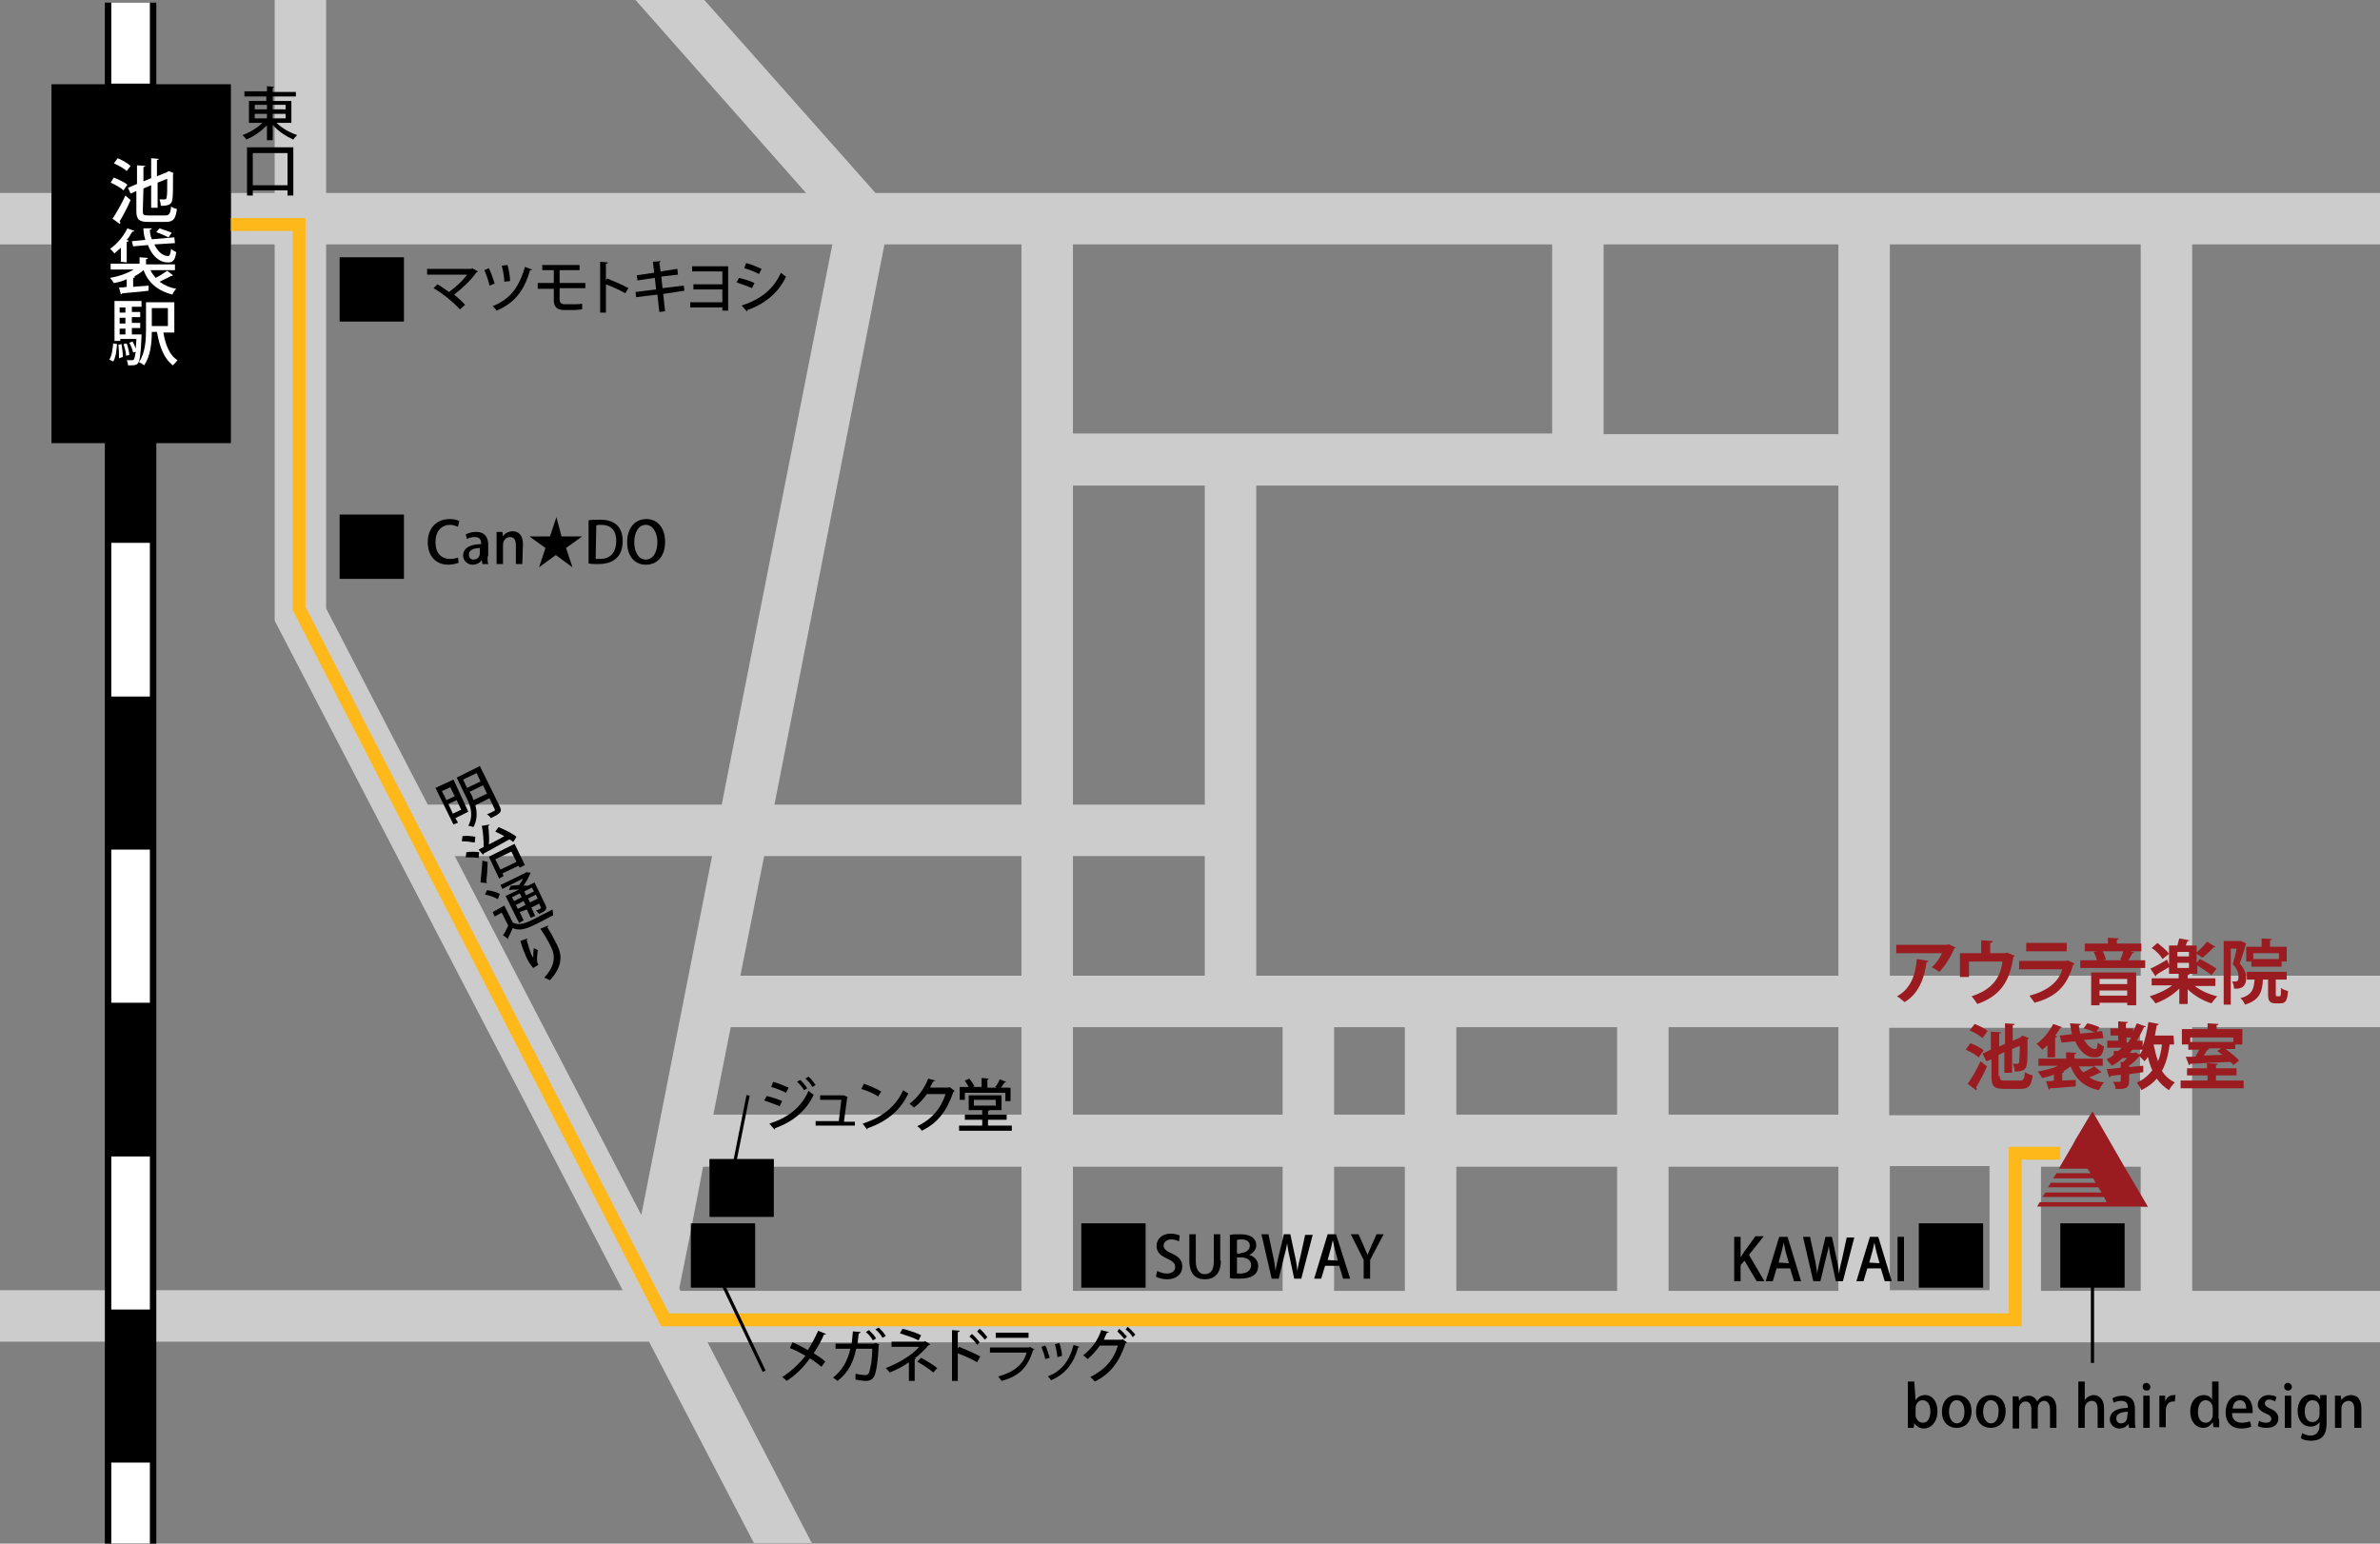 <?xml version="1.0" encoding="utf-8"?>
<!-- Generator: Adobe Illustrator 25.4.1, SVG Export Plug-In . SVG Version: 6.00 Build 0)  -->
<svg version="1.1" id="レイヤー_1" xmlns="http://www.w3.org/2000/svg" xmlns:xlink="http://www.w3.org/1999/xlink" x="0px"
	 y="0px" viewBox="0 0 370 240" style="enable-background:new 0 0 370 240;" xml:space="preserve">
<rect x="0" y="0" width="370" height="240" fill="#808080" stroke="none"/>
<style type="text/css">
	.st0{fill:#CCCCCC;}
	.st1{fill:#FFFFFF;}
	.st2{fill:#9A1C20;}
	.st3{enable-background:new    ;}
	.st4{fill:none;stroke:#000000;stroke-width:0.5;stroke-miterlimit:10;}
	.st5{fill:none;stroke:#FFB81A;stroke-width:2;stroke-miterlimit:10;}
</style>
<path class="st0" d="M370,38v-8H136.1L109.5,0H98.8l26.5,30H50.7V0h-8v30h-6.8v4.8V38h6.8v58.5l54.1,104.1H22.5H0v8h22.5h78.4
	l16.3,31.3h9L110,208.7h4.9h210.4H370v-8h-29.2v-41H370v-8h-29.2V38H370z M293.8,38h39v113.7h-39V38z M166.8,38h74.5v29.4h-74.5V38z
	 M166.8,75.5h20.5v49.6h-20.5V75.5z M166.8,133.1h20.5v18.6h-20.5V133.1z M50.7,94.6V38h78.7l-17.2,87.1H66.5L50.7,94.6z
	 M99.7,188.9l-29-55.8h40L99.7,188.9z M158.8,200.7h-46.4h-6.6l-0.2-0.4l1.9-9.4v-0.6h0.1l1.7-8.9h1v-1.1h4h6v1.1h38.5V200.7z
	 M158.8,173.3h-43.1h-4.8l2.7-13.6h45.2V173.3z M158.8,151.7h-43.7l3.7-18.6h40V151.7z M158.8,125.1h-38.4L137.5,38h21.3V125.1z
	 M199.4,200.7h-32.6v-19.3h32.6V200.7z M199.4,173.3h-32.6v-13.6h32.6V173.3z M218.4,200.7h-11v-19.3h11V200.7z M218.4,173.3h-11
	v-13.6h11V173.3z M251.4,200.7h-25v-19.3h25V200.7z M251.4,173.3h-25v-13.6h25V173.3z M285.8,200.7h-26.4v-19.3h26.4V200.7z
	 M285.8,173.3h-26.4v-13.6h26.4V173.3z M285.8,151.7h-90.5V75.5h90.5V151.7z M285.8,67.5h-36.5V38h36.5V67.5z M293.8,181.3h15.5
	v19.3h-15.5V181.3z M332.8,187.6v13.1h-7.5h-8v-19.3h3l2-3.5l0.3-0.5l2.3-4h-31.2v-13.6h39v13.6h-7.2l4.7,8h2.6v4.4l1.1,1.9
	L332.8,187.6L332.8,187.6z"/>
<g id="線路">
	<rect x="16.3" y="0.4" width="8" height="239.6"/>
	<g>
		<rect x="17.3" y="0.4" class="st1" width="6" height="12.6"/>
		<path class="st1" d="M23.3,203.6h-6v-23.8h6V203.6z M23.3,155.9h-6v-23.8h6V155.9z M23.3,108.3h-6V84.4h6V108.3z M23.3,60.6h-6
			V36.8h6V60.6z"/>
		<rect x="17.3" y="227.4" class="st1" width="6" height="12.6"/>
	</g>
</g>
<rect y="30" class="st0" width="8" height="8"/>
<polygon points="22.5,13.1 8,13.1 8,30 8,38 8,68.9 22.5,68.9 35.9,68.9 35.9,38 35.9,34.9 35.9,30 35.9,13.1 "/>
<rect x="52.8" y="40" width="10" height="10"/>
<rect x="52.8" y="80" width="10" height="10"/>
<polygon points="113.5,184.2 114.1,181.3 110.3,181.3 110.3,189.2 120.3,189.2 120.3,181.3 114.1,181.3 "/>
<polygon points="114.3,180.2 114.1,181.3 120.3,181.3 120.3,180.2 "/>
<polygon points="114.3,180.2 110.3,180.2 110.3,181.3 114.1,181.3 "/>
<polygon points="107.4,200.2 112.2,200.2 117.4,200.2 117.4,190.2 107.6,190.2 107.4,190.8 "/>
<polygon points="107.4,190.8 107.6,190.2 107.4,190.2 "/>
<rect x="168.1" y="190.2" width="10" height="10"/>
<rect x="298.3" y="190.2" width="10" height="10"/>
<rect x="320.3" y="190.2" width="10" height="10"/>
<polygon class="st2" points="332.8,185.7 330.2,181.3 325.6,173.3 325.3,172.8 325,173.3 322.6,177.3 322.3,177.9 320.3,181.3 
	320.1,181.7 324.5,181.7 325,182.4 319.7,182.4 319.2,183.2 325.4,183.2 325.8,183.9 318.8,183.9 318.4,184.6 326.2,184.6 
	326.7,185.4 318,185.4 317.5,186.1 327.1,186.1 327.5,186.9 317.1,186.9 316.7,187.6 328,187.6 330.3,187.6 332.8,187.6 
	333.9,187.6 "/>
<g id="レイヤー_4">
	<g class="st3">
		<path class="st1" d="M17.7,27.6c0.7,0.3,1.6,0.7,2.1,1.1l-0.6,0.9c-0.4-0.4-1.3-0.9-2-1.2L17.7,27.6z M17.5,34
			c0.6-0.9,1.4-2.3,2-3.6l0.8,0.7c-0.5,1.2-1.2,2.5-1.7,3.3c0,0.1,0.1,0.1,0.1,0.2c0,0.1,0,0.1-0.1,0.2L17.5,34z M18.3,24.6
			c0.7,0.3,1.6,0.8,2,1.2l-0.6,0.8c-0.4-0.4-1.3-0.9-2-1.2L18.3,24.6z M22.2,32.8c0,0.6,0.1,0.7,0.9,0.7h2.6c0.6,0,0.8-0.3,0.9-1.4
			c0.2,0.2,0.6,0.3,0.9,0.4c-0.2,1.5-0.5,2-1.7,2H23c-1.4,0-1.8-0.4-1.8-1.7v-3.1l-0.9,0.4l-0.4-0.9l1.4-0.6v-2.9l1.3,0.1
			c0,0.1-0.1,0.1-0.3,0.2v2.2l1.2-0.5v-3.1l1.2,0.1c0,0.1-0.1,0.1-0.3,0.2v2.5l1.5-0.6l0.3-0.2l0.8,0.3L26.9,27c0,2,0,3.5-0.1,4
			c-0.1,0.8-0.6,1-1.8,1c0-0.3-0.1-0.7-0.2-1c0.3,0,0.6,0,0.8,0c0.2,0,0.3-0.1,0.3-0.3c0.1-0.3,0.1-1.2,0.1-2.9l-1.5,0.6v3.9h-1
			v-3.5l-1.2,0.5L22.2,32.8L22.2,32.8z"/>
		<path class="st1" d="M18.8,40.7v-2.2c-0.3,0.3-0.7,0.6-1,0.9c-0.2-0.2-0.5-0.6-0.7-0.7c1-0.7,2.1-1.9,2.7-3.2l1.1,0.4
			c0,0.1-0.1,0.1-0.3,0.1c-0.3,0.4-0.5,0.9-0.9,1.3l0.3,0.1c0,0.1-0.1,0.2-0.3,0.2v3.2L18.8,40.7L18.8,40.7z M23.4,42
			c0.2,0.5,0.5,0.8,0.8,1.2c0.6-0.3,1.4-0.8,1.8-1.1l0.9,0.7c0,0-0.1,0.1-0.2,0.1h-0.1c-0.5,0.3-1.2,0.6-1.8,0.9
			c0.7,0.5,1.5,0.9,2.6,1.1c-0.2,0.2-0.5,0.6-0.6,0.9c-2.3-0.6-3.7-1.8-4.5-3.8l0,0c-0.4,0.4-0.9,0.7-1.5,1H21
			c0,0.1-0.1,0.2-0.3,0.2v1.4c0.8-0.1,1.6-0.1,2.4-0.2v0.8c-1.5,0.2-3.1,0.3-4.1,0.4c0,0.1-0.1,0.1-0.2,0.2l-0.3-1.1
			c0.3,0,0.7,0,1.2-0.1v-1.2c-0.6,0.3-1.3,0.5-2,0.6c-0.1-0.2-0.4-0.6-0.6-0.8c1.3-0.2,2.7-0.7,3.7-1.3h-3.6V41h4.5v-1l1.3,0.1
			c0,0.1-0.1,0.2-0.3,0.2v0.8h4.5V42H23.4z M20.5,37.5l2.1-0.2c-0.2-0.6-0.3-1.2-0.3-1.8h1.3c0,0.1-0.1,0.2-0.3,0.2
			c0,0.5,0.1,1,0.3,1.5l3.5-0.3l0.1,0.9L24,38c0.5,1.1,1.3,1.8,2.1,1.8c0.3,0,0.4-0.3,0.5-1.1c0.2,0.2,0.6,0.4,0.8,0.5
			c-0.2,1.3-0.5,1.6-1.3,1.6c-1.4,0-2.5-1.1-3.1-2.7l-2.3,0.2L20.5,37.5z M24.8,35.5c0.6,0.2,1.5,0.5,1.9,0.7l-0.5,0.7
			c-0.4-0.2-1.3-0.6-1.9-0.8L24.8,35.5z"/>
		<path class="st1" d="M18.2,53.5c-0.1,1-0.2,2.1-0.6,2.7L17,55.9c0.4-0.6,0.5-1.6,0.6-2.5L18.2,53.5z M21.5,52H22
			c0,0.1,0,0.2,0,0.3c-0.1,2.8-0.3,3.8-0.5,4.1s-0.4,0.4-1.1,0.4c-0.2,0-0.3,0-0.5,0c0-0.3-0.1-0.6-0.2-0.8c0.4,0,0.7,0,0.8,0
			c0.1,0,0.2,0,0.3-0.1c0.1-0.1,0.2-0.5,0.3-1.2l-0.4,0.1c-0.1-0.4-0.3-1-0.6-1.5l0.5-0.2c0.2,0.3,0.4,0.8,0.5,1.1l0,0
			c0-0.4,0.1-0.9,0.1-1.5h-2.5V53h-0.9v-6.2H22v0.9h-1.5v0.8h1.3v0.8h-1.3v0.9h1.3V51h-1.3v1H21.5L21.5,52z M18.5,55.7
			c0-0.6,0-1.4-0.1-2.1l0.5-0.1c0.1,0.6,0.2,1.5,0.2,2L18.5,55.7z M19.5,47.8h-0.9v0.8h0.9V47.8z M19.5,50.3v-0.9h-0.9v0.9H19.5z
			 M18.6,51.1V52h0.9v-0.9H18.6z M19.7,53.4c0.2,0.6,0.4,1.3,0.4,1.8l-0.5,0.1c0-0.5-0.2-1.2-0.4-1.8L19.7,53.4z M27.1,51.7h-1.7
			c0.3,1.9,1,3.6,2.2,4.3c-0.2,0.2-0.5,0.6-0.7,0.8c-1.4-1-2.1-2.9-2.5-5.2h-0.8c0,1.7-0.2,3.8-1.2,5.2c-0.2-0.2-0.6-0.4-0.8-0.5
			c1-1.4,1.1-3.5,1.1-5.1V47h4.4V51.7z M26.1,47.9h-2.5v2.8h2.5V47.9z"/>
	</g>
	<g class="st3">
		<path d="M74.3,42.2c0,0.1-0.1,0.1-0.2,0.1c-0.8,1.2-2.2,2.5-3.5,3.5c0.6,0.5,1.3,1.1,1.7,1.6l-0.8,0.7c-1-1.1-2.7-2.5-4.1-3.3
			l0.6-0.6c0.6,0.3,1.2,0.8,1.8,1.2c1.1-0.8,2.2-1.8,2.8-2.7h-6.2v-0.9h6.9l0.1-0.1L74.3,42.2z"/>
		<path d="M76,41.7c0.3,0.6,0.7,1.7,0.9,2.4l-0.8,0.3c-0.1-0.6-0.5-1.7-0.8-2.4L76,41.7z M82.7,41.9c0,0.1-0.1,0.1-0.3,0.1
			c-0.9,3.2-2.4,5.1-5.2,6.3c-0.1-0.2-0.4-0.5-0.6-0.7c2.7-1.1,4.1-2.9,5-6.1L82.7,41.9z M78.9,41.2c0.2,0.7,0.4,1.8,0.4,2.5
			l-0.9,0.1c0-0.7-0.2-1.8-0.4-2.5L78.9,41.2z"/>
		<path d="M87,44.8v1.8c0,0.4,0.2,0.7,0.8,0.7h1.6c0.3,0,0.8,0,1.1-0.1c0,0.2,0,0.7,0,0.9c-0.3,0-0.8,0.1-1.1,0.1h-1.7
			c-1.2,0-1.6-0.6-1.6-1.5v-1.8h-2.5V44h2.5v-2h-1.8v-0.8h5.8V42H87v2h4v0.8H87z"/>
		<path d="M97.2,45.6c-0.8-0.5-2-1-3-1.4v4.4h-0.9v-7.9l1.2,0.1c0,0.1-0.1,0.2-0.3,0.2v2.6l0.2-0.3c1,0.4,2.4,1,3.3,1.5L97.2,45.6z"
			/>
		<path d="M103.1,45.7l0.3,2.7l-0.9,0.1l-0.3-2.7l-3.3,0.4l-0.1-0.8L102,45l-0.2-1.8l-2.7,0.4L99,42.8l2.7-0.4l-0.2-1.7l1.2-0.1
			c0,0.1-0.1,0.2-0.2,0.2l0.2,1.4l2.6-0.4l0.1,0.9l-2.6,0.3l0.2,1.8l3.3-0.4l0.1,0.8L103.1,45.7z"/>
		<path d="M113.2,41.3v7h-0.9v-0.5h-5V47h5v-2h-4.5v-0.8h4.5v-2h-4.7v-0.8h5.6V41.3z"/>
		<path d="M114.9,43.2c0.8,0.2,1.8,0.5,2.4,0.8l-0.4,0.8c-0.6-0.3-1.6-0.6-2.4-0.9L114.9,43.2z M115.3,47.5c2.8-0.9,4.9-2.4,6.1-5.1
			c0.2,0.2,0.6,0.5,0.8,0.6c-1.2,2.6-3.4,4.3-6,5.2c0,0.1,0,0.2-0.1,0.2L115.3,47.5z M116,40.9c0.8,0.2,1.7,0.6,2.4,0.9l-0.4,0.8
			c-0.6-0.3-1.5-0.7-2.3-0.9L116,40.9z"/>
	</g>
	<g class="st3">
		<path d="M119.2,170.4c0.8,0.2,1.8,0.5,2.4,0.8l-0.4,0.8c-0.6-0.3-1.6-0.6-2.4-0.9L119.2,170.4z M119.6,174.7
			c2.8-0.9,4.9-2.4,6.1-5.1c0.2,0.2,0.6,0.5,0.8,0.6c-1.2,2.6-3.4,4.3-6,5.2c0,0.1,0,0.2-0.1,0.2L119.6,174.7z M120.2,168.2
			c0.8,0.2,1.7,0.6,2.4,0.9l-0.4,0.8c-0.6-0.3-1.5-0.7-2.3-0.9L120.2,168.2z M124.4,167.9c0.4,0.3,0.8,0.9,1.1,1.3l-0.5,0.3
			c-0.2-0.4-0.7-1-1.1-1.3L124.4,167.9z M125.7,167.4c0.4,0.3,0.8,0.9,1.1,1.3l-0.5,0.3c-0.2-0.4-0.7-1-1.1-1.3L125.7,167.4z"/>
		<path d="M132.9,174.3v0.7h-6.1v-0.7h3.6c0.1-0.9,0.3-2.4,0.4-3.3h-3.3v-0.7h3.6h0.1l0.6,0.3l-0.1,0.1c-0.1,0.9-0.4,2.8-0.5,3.7
			h1.7V174.3z"/>
		<path d="M134.3,168.5c0.9,0.3,2,0.8,2.7,1.2l-0.5,0.8c-0.6-0.5-1.7-0.9-2.6-1.2L134.3,168.5z M134.1,174.7c3.1-1,5.2-2.7,6.3-5.2
			c0.3,0.2,0.6,0.4,0.8,0.5c-1.1,2.5-3.3,4.4-6.3,5.4c0,0.1-0.1,0.2-0.1,0.2L134.1,174.7z"/>
		<path d="M148.4,169.6c0,0.1-0.1,0.1-0.2,0.2c-1,2.9-2.4,4.8-4.9,6c-0.1-0.2-0.4-0.5-0.7-0.7c2.3-1.1,3.7-2.8,4.4-5h-2.9
			c-0.5,0.7-1.2,1.5-2,2.1c-0.2-0.2-0.5-0.4-0.7-0.6c1.2-0.9,2.3-2.3,2.9-3.9l1.1,0.3c0,0.1-0.1,0.1-0.3,0.1c-0.2,0.4-0.4,0.7-0.5,1
			h2.9l0.1-0.1L148.4,169.6z"/>
		<path d="M153.6,175h3.7v0.8h-8.2V175h3.6v-0.9H150v-0.8h2.7v-0.7h-2.1v-2.3h5.1v2.3h-1.9c0,0.1-0.1,0.1-0.2,0.1v0.6h2.9v0.8h-2.9
			V175z M150,169.7v1.3h-0.8v-2h1.4c-0.2-0.3-0.4-0.7-0.6-1l0.7-0.3c0.3,0.4,0.6,0.8,0.8,1.2l-0.3,0.1h1.4v-1.4l1.1,0.1
			c0,0.1-0.1,0.1-0.2,0.2v1.2h1.5l-0.3-0.1c0.3-0.3,0.6-0.8,0.7-1.2l1,0.4c0,0.1-0.1,0.1-0.2,0.1c-0.2,0.2-0.4,0.6-0.6,0.8h1.5v2.1
			h-0.8v-1.3H150V169.7z M151.4,171v0.9h3.4V171H151.4z"/>
	</g>
	<g class="st3">
		<path d="M123.2,208.7c0.8,0.3,1.6,0.8,2.4,1.2c0.5-0.8,1.1-1.9,1.6-3l1.2,0.5c0,0.1-0.2,0.1-0.3,0.1c-0.4,0.9-1,2-1.6,2.9
			c0.6,0.4,1.3,0.8,1.8,1.3l-0.6,0.8c-0.5-0.4-1.1-0.9-1.8-1.3c-0.9,1.3-2.2,2.6-3.6,3.5c-0.2-0.2-0.5-0.5-0.7-0.6
			c1.4-0.9,2.7-2.1,3.6-3.3c-0.8-0.5-1.6-0.9-2.4-1.2L123.2,208.7z"/>
		<path d="M136.7,209c0,0,0,0.1-0.1,0.1c-0.1,2.7-0.4,4.3-0.7,4.9c-0.3,0.5-0.7,0.7-1.3,0.7c-0.4,0-1-0.1-1.6-0.2c0-0.2,0-0.6,0-0.9
			c0.6,0.1,1.3,0.2,1.5,0.2c0.3,0,0.5-0.1,0.6-0.4c0.2-0.5,0.5-1.9,0.5-3.7h-2.5c-0.4,2-1.2,3.7-2.9,5c-0.2-0.2-0.5-0.4-0.7-0.5
			c1.5-1.2,2.3-2.7,2.7-4.5h-2.3v-0.8h2.5c0.1-0.6,0.1-1.2,0.2-1.9l1.2,0.1c0,0.1-0.1,0.2-0.3,0.2c-0.1,0.6-0.1,1.1-0.2,1.6h2.6
			l0.2-0.1L136.7,209z M135.1,206.8c0.4,0.4,0.9,0.9,1.1,1.3l-0.5,0.3c-0.2-0.4-0.7-1-1.1-1.3L135.1,206.8z M136.6,206.4
			c0.4,0.4,0.9,0.9,1.1,1.3l-0.5,0.3c-0.2-0.4-0.7-1-1.1-1.3L136.6,206.4z"/>
		<path d="M144.6,209c0,0.1-0.1,0.1-0.2,0.1c-0.6,0.7-1.4,1.5-2.2,2.1h0.2c0,0.1-0.1,0.1-0.2,0.1v3.4h-0.9v-2.9
			c-0.8,0.6-2,1.2-3,1.6c0-0.1-0.5-0.6-0.6-0.7c1.9-0.7,4.1-2,5.2-3.3h-4.3v-0.8h5.1l0.1-0.1L144.6,209z M142.8,208.4
			c-0.7-0.4-2-0.8-2.9-1.1l0.4-0.7c0.9,0.2,2.1,0.6,2.9,1L142.8,208.4z M143.2,211.1c0.9,0.5,1.9,1.1,2.5,1.6l-0.6,0.7
			c-0.6-0.5-1.6-1.2-2.5-1.7L143.2,211.1z"/>
		<path d="M151.9,211.8c-0.8-0.5-2-1-3-1.4v4.3H148v-7.9l1.2,0.1c0,0.1-0.1,0.2-0.3,0.2v2.6l0.2-0.3c1,0.4,2.4,1,3.3,1.5
			L151.9,211.8z M151.1,207.4c0.4,0.3,0.9,0.9,1.2,1.3l-0.4,0.4c-0.2-0.4-0.8-1-1.2-1.3L151.1,207.4z M152.3,206.6
			c0.4,0.3,0.9,0.9,1.2,1.3l-0.4,0.4c-0.3-0.4-0.8-0.9-1.2-1.3L152.3,206.6z"/>
		<path d="M160.8,209.8c0,0.1-0.1,0.1-0.2,0.1c-0.8,2.7-2.2,4.1-4.9,4.8c-0.1-0.2-0.4-0.5-0.5-0.7c2.3-0.6,3.9-1.8,4.4-3.7h-5.7
			v-0.8h6.1l0.1-0.1L160.8,209.8z M159.9,208h-5.1v-0.8h5.1V208z"/>
		<path d="M162.5,209.2c0.3,0.5,0.5,1.4,0.7,1.9l-0.7,0.2c-0.1-0.5-0.4-1.4-0.6-1.9L162.5,209.2z M167.8,209.4
			c0,0.1-0.1,0.1-0.2,0.1c-0.7,2.6-2.1,4.2-4.2,5.1c-0.1-0.2-0.3-0.4-0.5-0.6c2-0.8,3.3-2.2,4-4.9L167.8,209.4z M164.7,208.8
			c0.2,0.6,0.4,1.4,0.4,2l-0.7,0.2c-0.1-0.6-0.2-1.4-0.4-2L164.7,208.8z"/>
		<path d="M175.2,208.7c0,0.1-0.1,0.1-0.2,0.1c-1,3-2.4,4.8-4.8,6c-0.2-0.2-0.4-0.5-0.7-0.7c2.2-1.1,3.6-2.6,4.3-4.9H171
			c-0.5,0.7-1.2,1.5-1.9,2.1c-0.2-0.2-0.5-0.4-0.7-0.6c1.2-0.9,2.3-2.3,2.8-3.9l1.2,0.3c0,0.1-0.2,0.1-0.3,0.1
			c-0.2,0.4-0.4,0.8-0.5,1.1h2.8l0.1-0.1L175.2,208.7z M174,206.6c0.4,0.3,0.9,0.9,1.2,1.2l-0.4,0.4c-0.3-0.4-0.8-0.9-1.1-1.2
			L174,206.6z M175.3,206.3c0.4,0.3,0.9,0.8,1.2,1.2l-0.4,0.4c-0.2-0.4-0.7-0.9-1.1-1.2L175.3,206.3z"/>
	</g>
	<g class="st3">
		<path d="M183.3,193c-0.2-0.1-0.7-0.3-1.2-0.3c-0.8,0-1.2,0.5-1.2,0.9c0,0.6,0.4,0.9,1.3,1.3c1.1,0.5,1.6,1.1,1.6,2
			c0,1.2-0.9,2-2.4,2c-0.6,0-1.3-0.2-1.7-0.4l0.2-0.9c0.4,0.2,0.9,0.4,1.5,0.4c0.8,0,1.3-0.4,1.3-1s-0.4-0.9-1.2-1.3
			c-1-0.4-1.7-1-1.7-2c0-1.1,0.9-1.9,2.2-1.9c0.7,0,1.2,0.2,1.4,0.3L183.3,193z"/>
		<path d="M189.8,196c0,2-1,2.9-2.5,2.9c-1.4,0-2.4-0.8-2.4-2.9v-4.1h1v4.2c0,1.4,0.6,2,1.4,2c0.9,0,1.4-0.6,1.4-2v-4.2h1v4.1H189.8
			z"/>
		<path d="M194.2,195.1c0.7,0.2,1.4,0.8,1.4,1.7c0,0.7-0.3,1.2-0.6,1.4c-0.5,0.4-1.2,0.6-2.4,0.6c-0.6,0-1.1,0-1.4-0.1V192
			c0.4-0.1,1-0.1,1.6-0.1c2.1,0,2.5,1,2.5,1.7C195.3,194.2,194.9,194.8,194.2,195.1L194.2,195.1z M192.9,194.8
			c0.8,0,1.4-0.5,1.4-1.1c0-0.8-0.7-1-1.3-1c-0.3,0-0.5,0-0.7,0.1v2.1h0.6V194.8z M192.3,198c0.2,0,0.4,0,0.6,0
			c0.8,0,1.6-0.4,1.6-1.3c0-0.9-0.8-1.2-1.6-1.2h-0.6V198z"/>
		<path d="M204.1,191.9l-1.8,6.9h-1.1l-0.7-3.3c-0.2-0.8-0.3-1.5-0.4-2.2l0,0c-0.1,0.7-0.3,1.4-0.5,2.2l-0.8,3.3h-1.1l-1.6-6.9h1.1
			l0.7,3.3c0.2,0.8,0.3,1.7,0.4,2.4l0,0c0.1-0.7,0.3-1.5,0.5-2.4l0.8-3.3h1l0.7,3.3c0.2,0.8,0.3,1.6,0.4,2.4l0,0
			c0.1-0.8,0.3-1.6,0.5-2.4l0.7-3.2h1.2V191.9z"/>
		<path d="M209.9,198.8h-1.1l-0.6-2H206l-0.6,2h-1.1l2.1-6.9h1.3L209.9,198.8z M208,196l-0.5-1.8c-0.1-0.5-0.2-0.9-0.3-1.4l0,0
			c-0.1,0.4-0.2,0.9-0.3,1.3l-0.5,1.8L208,196L208,196z"/>
		<path d="M215.1,191.9l-2.1,4v2.9h-1v-2.9l-2-4h1.2l0.8,1.8c0.2,0.5,0.4,0.9,0.6,1.4l0,0c0.2-0.5,0.4-0.9,0.6-1.4l0.8-1.8H215.1z"
			/>
	</g>
	<g class="st3">
		<path d="M71.3,87.5c-0.3,0.1-0.9,0.3-1.6,0.3c-1.9,0-3.2-1.3-3.2-3.5c0-2.3,1.5-3.6,3.4-3.6c0.8,0,1.3,0.2,1.5,0.3l-0.2,0.9
			c-0.3-0.1-0.7-0.3-1.2-0.3c-1.3,0-2.3,0.9-2.3,2.7c0,1.7,0.9,2.6,2.3,2.6c0.5,0,0.9-0.1,1.2-0.2L71.3,87.5z"/>
		<path d="M75.8,86.5c0,0.4,0,0.9,0.1,1.2H75l-0.1-0.6l0,0c-0.3,0.4-0.8,0.7-1.4,0.7c-0.9,0-1.5-0.7-1.5-1.4c0-1.2,1.1-1.8,2.8-1.8
			c0-0.4,0-1.1-1-1.1c-0.4,0-0.9,0.1-1.2,0.3l-0.2-0.7c0.4-0.2,0.9-0.4,1.6-0.4c1.5,0,1.9,1,1.9,2v1.8H75.8z M74.7,85.2
			c-0.8,0-1.8,0.2-1.8,1c0,0.5,0.3,0.8,0.7,0.8c0.6,0,1-0.4,1-1v-0.8H74.7z"/>
		<path d="M81.2,87.7h-1v-2.9c0-0.7-0.2-1.3-0.9-1.3c-0.5,0-1.1,0.4-1.1,1.2v3h-1v-3.6c0-0.5,0-1,0-1.4h0.9l0.1,0.7l0,0
			c0.2-0.4,0.8-0.8,1.5-0.8c0.8,0,1.6,0.5,1.6,2L81.2,87.7L81.2,87.7z"/>
		<path d="M87.3,83.4h3.2l0,0L88,85.2l1,3l0,0l-2.6-1.9l-2.6,1.9l0,0l1-3l-2.5-1.8l0,0h3.2l1-3l0,0L87.3,83.4z"/>
		<path d="M91.5,80.9c0.5-0.1,1.1-0.1,1.8-0.1c2.9,0,3.5,1.8,3.5,3.3l0,0c0,1.3-0.4,2.2-1,2.7c-0.6,0.6-1.6,0.9-2.8,0.9
			c-0.6,0-1.1,0-1.5-0.1V80.9z M92.6,86.9c0.2,0,0.4,0,0.7,0c1.5,0,2.5-0.9,2.5-2.8c0-1.7-0.9-2.5-2.3-2.5c-0.4,0-0.6,0-0.8,0.1
			L92.6,86.9L92.6,86.9z"/>
		<path d="M103.4,84.2c0,2.4-1.3,3.6-3,3.6c-1.8,0-2.9-1.4-2.9-3.5c0-2.2,1.2-3.6,3-3.6S103.4,82.2,103.4,84.2z M98.6,84.3
			c0,1.4,0.6,2.7,1.8,2.7c1.2,0,1.8-1.3,1.8-2.7c0-1.3-0.6-2.7-1.8-2.7C99.2,81.6,98.6,82.9,98.6,84.3z"/>
	</g>
	<g class="st3">
		<path d="M274.3,199.2h-1.2l-1.9-3.2l-0.6,0.7v2.5h-1v-6.9h1v3.2l0,0c0.2-0.3,0.3-0.5,0.5-0.8l1.8-2.5h1.3l-2.3,2.9L274.3,199.2z"
			/>
		<path d="M280,199.2h-1.1l-0.6-2h-2.1l-0.6,2h-1.1l2.1-6.9h1.3L280,199.2z M278.1,196.4l-0.5-1.8c-0.1-0.5-0.2-0.9-0.3-1.4l0,0
			c-0.1,0.4-0.2,0.9-0.3,1.3l-0.5,1.8L278.1,196.4L278.1,196.4z"/>
		<path d="M288.3,192.3l-1.8,6.9h-1.1l-0.7-3.3c-0.2-0.8-0.3-1.5-0.4-2.2l0,0c-0.1,0.7-0.3,1.4-0.5,2.2l-0.8,3.3h-1.1l-1.6-6.9h1.1
			l0.7,3.3c0.2,0.8,0.3,1.7,0.4,2.4l0,0c0.1-0.7,0.3-1.5,0.5-2.4l0.8-3.3h1l0.7,3.3c0.2,0.8,0.3,1.6,0.4,2.4l0,0
			c0.1-0.8,0.3-1.6,0.5-2.4l0.7-3.2h1.2V192.3z"/>
		<path d="M294.1,199.2H293l-0.6-2h-2.1l-0.6,2h-1.1l2.1-6.9h1.3L294.1,199.2z M292.2,196.4l-0.5-1.8c-0.1-0.5-0.2-0.9-0.3-1.4l0,0
			c-0.1,0.4-0.2,0.9-0.3,1.3l-0.5,1.8L292.2,196.4L292.2,196.4z"/>
		<path d="M295,192.3h1v6.9h-1V192.3z"/>
	</g>
	<g>
		<g class="st3">
			<path d="M297.8,217.7c0.3-0.5,0.8-0.8,1.5-0.8c1.1,0,1.9,1,1.9,2.5c0,1.8-1.1,2.7-2.1,2.7c-0.6,0-1.1-0.3-1.5-0.8l0,0l-0.1,0.7
				h-0.9c0-0.3,0-0.9,0-1.3v-5.9h1L297.8,217.7L297.8,217.7z M297.8,220c0,0.6,0.5,1.2,1.1,1.2c0.8,0,1.2-0.7,1.2-1.8
				c0-0.9-0.4-1.7-1.2-1.7c-0.7,0-1.1,0.6-1.1,1.3V220z"/>
			<path d="M306.5,219.4c0,1.9-1.2,2.6-2.3,2.6c-1.3,0-2.3-0.9-2.3-2.5c0-1.7,1-2.6,2.3-2.6C305.6,216.9,306.5,217.9,306.5,219.4z
				 M304.2,217.7c-0.9,0-1.2,1-1.2,1.8c0,1,0.5,1.8,1.2,1.8c0.8,0,1.2-0.8,1.2-1.8C305.4,218.7,305.1,217.7,304.2,217.7z"/>
			<path d="M311.8,219.4c0,1.9-1.2,2.6-2.3,2.6c-1.3,0-2.3-0.9-2.3-2.5c0-1.7,1-2.6,2.3-2.6C310.9,216.9,311.8,217.9,311.8,219.4z
				 M309.5,217.7c-0.9,0-1.2,1-1.2,1.8c0,1,0.5,1.8,1.2,1.8c0.8,0,1.2-0.8,1.2-1.8C310.8,218.7,310.4,217.7,309.5,217.7z"/>
			<path d="M319.7,222h-1v-2.8c0-0.8-0.3-1.4-0.9-1.4c-0.5,0-1,0.4-1,1.2v3.1h-1v-3c0-0.7-0.3-1.2-0.9-1.2c-0.5,0-1,0.4-1,1.2v3h-1
				v-3.6c0-0.6,0-1,0-1.4h0.9l0.1,0.7l0,0c0.2-0.4,0.7-0.8,1.5-0.8c0.6,0,1.1,0.4,1.3,0.9l0,0c0.3-0.5,0.8-0.9,1.5-0.9
				s1.5,0.5,1.5,2.1V222z"/>
			<path d="M327.1,222h-1v-2.9c0-0.7-0.2-1.3-0.9-1.3c-0.5,0-1.1,0.4-1.1,1.2v3h-1v-7.2h1v2.9l0,0c0.3-0.5,0.9-0.8,1.4-0.8
				c0.7,0,1.6,0.5,1.6,2.1V222z"/>
			<path d="M331.9,220.8c0,0.4,0,0.9,0.1,1.2h-1l-0.1-0.6l0,0c-0.3,0.4-0.8,0.7-1.4,0.7c-0.9,0-1.5-0.7-1.5-1.4
				c0-1.2,1.1-1.8,2.8-1.8c0-0.4,0-1.1-1-1.1c-0.4,0-0.9,0.1-1.2,0.3l-0.2-0.7c0.4-0.2,0.9-0.4,1.6-0.4c1.5,0,1.9,1,1.9,2
				L331.9,220.8L331.9,220.8z M330.8,219.5c-0.8,0-1.8,0.2-1.8,1c0,0.5,0.3,0.8,0.7,0.8c0.6,0,1-0.4,1-1L330.8,219.5L330.8,219.5z"
				/>
			<path d="M333.7,216.2c-0.4,0-0.6-0.3-0.6-0.6c0-0.4,0.3-0.6,0.6-0.6s0.6,0.3,0.6,0.6C334.3,216,334.1,216.2,333.7,216.2z
				 M334.2,222h-1v-5h1V222z"/>
			<path d="M338.1,217.9c-0.1,0-0.2,0-0.3,0c-0.7,0-1.1,0.6-1.1,1.4v2.6h-1v-3.4c0-0.6,0-1.1,0-1.5h0.9v0.9l0,0c0.2-0.6,0.7-1,1.3-1
				c0.1,0,0.2,0,0.3,0L338.1,217.9L338.1,217.9z"/>
			<path d="M345,220.6c0,0.5,0,1,0,1.3h-0.9l-0.1-0.8l0,0c-0.3,0.5-0.8,0.9-1.5,0.9c-1.1,0-2-1-2-2.5c0-1.7,1-2.6,2.1-2.6
				c0.6,0,1.1,0.3,1.3,0.7l0,0v-2.8h1v5.8H345z M344,219c0-0.8-0.5-1.3-1.1-1.3c-0.8,0-1.2,0.8-1.2,1.8s0.4,1.7,1.2,1.7
				c0.7,0,1.1-0.6,1.1-1.3V219z"/>
			<path d="M350,221.8c-0.4,0.2-0.9,0.3-1.6,0.3c-1.5,0-2.4-1-2.4-2.5s0.8-2.7,2.2-2.7c1.4,0,2,1.2,2,2.4c0,0.2,0,0.3,0,0.4H347
				c0,1.1,0.7,1.5,1.5,1.5c0.5,0,0.9-0.1,1.3-0.2L350,221.8z M349.2,219c0-0.6-0.2-1.3-1-1.3s-1.1,0.8-1.1,1.3H349.2z"/>
			<path d="M353.7,217.9c-0.2-0.1-0.5-0.3-0.9-0.3c-0.5,0-0.7,0.3-0.7,0.6s0.2,0.5,0.8,0.8c0.8,0.3,1.3,0.8,1.3,1.5
				c0,1-0.7,1.5-1.9,1.5c-0.5,0-1-0.1-1.3-0.3l0.2-0.8c0.3,0.2,0.7,0.3,1.1,0.3c0.6,0,0.8-0.3,0.8-0.6s-0.2-0.6-0.8-0.8
				c-0.9-0.4-1.3-0.8-1.3-1.4c0-0.8,0.7-1.5,1.7-1.5c0.5,0,0.9,0.1,1.2,0.3L353.7,217.9z"/>
			<path d="M355.7,216.2c-0.4,0-0.6-0.3-0.6-0.6c0-0.4,0.3-0.6,0.6-0.6s0.6,0.3,0.6,0.6C356.3,216,356,216.2,355.7,216.2z
				 M356.2,222h-1v-5h1V222z"/>
			<path d="M361.7,217c0,0.4,0,0.8,0,1.4v2.8c0,1-0.1,2.8-2.4,2.8c-0.6,0-1.2-0.1-1.6-0.4l0.2-0.8c0.3,0.2,0.8,0.4,1.3,0.4
				c0.8,0,1.4-0.5,1.4-1.6v-0.5l0,0c-0.3,0.4-0.7,0.7-1.4,0.7c-1.2,0-2-1-2-2.4c0-1.7,1-2.6,2.1-2.6c0.7,0,1.2,0.4,1.4,0.8l0,0v-0.7
				h1V217z M360.6,218.9c0-0.7-0.4-1.2-1.1-1.2s-1.2,0.7-1.2,1.7s0.4,1.7,1.2,1.7c0.5,0,1.1-0.4,1.1-1.2V218.9z"/>
			<path d="M367,222h-1v-2.9c0-0.7-0.2-1.3-0.9-1.3c-0.5,0-1.1,0.4-1.1,1.2v3h-1v-3.6c0-0.5,0-1,0-1.4h0.9l0.1,0.7l0,0
				c0.2-0.4,0.8-0.8,1.5-0.8c0.8,0,1.6,0.5,1.6,2v3.1H367z"/>
		</g>
	</g>
	<g>
		<g class="st3">
			<path d="M72.8,126.2l-2,1l0.4,0.7l-0.7,0.3l-2.8-5.7l2.8-1.3L72.8,126.2z M70,122.4l-1.3,0.6l0.7,1.4l1.3-0.6L70,122.4z
				 M70.4,126.5l1.3-0.6l-0.7-1.5l-1.3,0.6L70.4,126.5z M74.6,119.1l3.1,6.3c0.4,0.8,0.1,1.1-1.4,1.8c-0.1-0.2-0.4-0.5-0.6-0.6
				c0.3-0.1,0.5-0.2,0.7-0.3c0.6-0.3,0.6-0.3,0.5-0.5l-0.8-1.7l-2.2,1.1c0.3,1.1,0.3,2.3-0.3,3.4c-0.2-0.1-0.6-0.2-0.8-0.2
				c0.9-1.7,0.3-3.3-0.4-4.6l-1.4-2.9L74.6,119.1z M74.1,120.2l-2.1,1l0.6,1.3l2.1-1L74.1,120.2z M73.2,123.4c0.2,0.3,0.3,0.7,0.4,1
				l2.1-1l-0.6-1.3l-2.1,1L73.2,123.4z"/>
			<path d="M71.9,130c0.6-0.1,1.5,0,2,0.1l-0.1,0.9c-0.5-0.1-1.3-0.2-2-0.2L71.9,130z M72.5,132.5c0.6-0.1,1.5-0.1,2,0l-0.1,0.9
				c-0.5-0.1-1.3-0.1-2-0.1L72.5,132.5z M76.1,128.2c0,0.1-0.1,0.2-0.2,0.2c0.1,0.9,0.2,2,0.1,2.9c0.7-0.4,1.6-0.8,2.4-1.3
				c-0.5-0.3-1-0.5-1.4-0.7l0.5-0.7c1,0.4,2.2,1,2.8,1.5l-0.5,0.8c-0.2-0.1-0.4-0.3-0.6-0.4c-1.5,0.8-3,1.7-4,2.2
				c0,0.1,0,0.1-0.1,0.2l-0.7-0.8c0.2-0.1,0.5-0.3,0.8-0.4c0-1-0.1-2.4-0.3-3.3L76.1,128.2z M74.7,137.2c0.1-0.8,0.2-2.2,0.3-3.4
				c0.7,0.2,0.8,0.2,0.8,0.2c0,1.1-0.1,2.3-0.2,3.1l0.1,0.1v0.1L74.7,137.2z M77.6,136.6l-1.6-3.4l4-2l1.6,3.3l-0.8,0.4l-0.2-0.3
				l-2.5,1.2l0.2,0.4L77.6,136.6z M79.5,132.4l-2.5,1.2l0.8,1.6l2.5-1.2L79.5,132.4z"/>
			<path d="M75.7,138.4c0.7,0.1,1.6,0.3,2,0.6l-0.3,0.8c-0.5-0.3-1.3-0.6-2-0.7L75.7,138.4z M78.4,140.8l1.3,2.6
				c1,0.6,2.1,0.1,3.5-0.6c0.9-0.5,2-1,2.7-1.4c0,0.2,0.1,0.6,0.1,0.9c-0.6,0.3-1.5,0.8-2.3,1.2c-1.8,0.9-2.8,1.3-4,0.8
				c-0.2,0.5-0.5,1.1-0.7,1.5c0,0.1,0,0.1,0,0.2l-0.8-0.6c0.3-0.4,0.6-1,0.8-1.5l-1-2l-1.1,0.6l-0.3-0.7L78.4,140.8z M80.8,141.8
				l0.6,1.3l-0.7,0.4l-2.1-4.2l2.1-1c-0.5,0-1.1,0-1.6,0.1l0.3-0.7c0.4,0,0.8-0.1,1.3-0.1c0.2-0.3,0.5-0.7,0.6-1l-3.2,1.6l-0.3-0.6
				l3.9-1.9l0.1-0.1l0.7,0.1c0,0.1-0.1,0.1-0.1,0.2c-0.2,0.5-0.6,1.2-1,1.8c0.3,0,0.5,0,0.7,0l1-0.5l1.7,3.5c0.3,0.7,0.1,0.9-1,1.4
				c-0.1-0.2-0.3-0.4-0.5-0.5c0.2-0.1,0.4-0.2,0.5-0.2c0.3-0.2,0.3-0.2,0.3-0.3l-0.3-0.6l-1.2,0.6l0.6,1.3l-0.7,0.3l-0.6-1.3
				L80.8,141.8z M80.8,138.9l-1.2,0.6l0.3,0.6l1.2-0.6L80.8,138.9z M80.5,141.3l1.2-0.6l-0.3-0.6l-1.2,0.6L80.5,141.3z M83,138.6
				l-0.3-0.6l-1.2,0.6l0.3,0.6L83,138.6z M82.4,140.3l1.2-0.6l-0.3-0.6l-1.2,0.6L82.4,140.3z"/>
			<path d="M82.9,150.5c-0.4-0.4-0.8-1.1-1-1.5c-0.3-0.7-0.7-1.6-1-2.7l1.1-0.4c0,0.1-0.1,0.2-0.1,0.3c0.2,0.7,0.5,1.8,0.8,2.4
				c0.1,0.1,0.1,0.2,0.2,0.3c0-0.5,0-1.1,0.1-1.5c0.2,0.1,0.5,0.3,0.6,0.3c-0.1,1-0.2,1.8,0,2.1c0,0.1,0.1,0.1,0.1,0.2L82.9,150.5z
				 M85.2,143.9c0,0.1,0,0.2-0.1,0.3c0.4,0.6,1,1.7,1.5,2.7c0.8,1.6,0.9,3.3-1.1,5.5c-0.2-0.1-0.6-0.3-0.9-0.4
				c1.8-1.9,1.7-3.5,1.1-4.7c-0.5-1.1-1.2-2.2-1.7-2.9L85.2,143.9z"/>
		</g>
	</g>
	<g>
		<g class="st3">
			<path d="M45.2,19.1H43c0.8,0.8,2,1.5,3.2,1.9c-0.2,0.2-0.5,0.5-0.6,0.7c-1.1-0.5-2.4-1.3-3.2-2.3v2.4h-0.9v-2.3
				c-0.9,0.9-2,1.7-3.2,2.2c-0.1-0.2-0.4-0.5-0.6-0.7c1.1-0.4,2.3-1.1,3.1-1.9h-2.1v-3.4h2.7V15H38v-0.8h3.5v-0.8l1.1,0.1
				c0,0.1-0.1,0.1-0.2,0.2v0.6H46V15h-3.6v0.7h2.9v3.4H45.2z M39.6,16.3V17h1.9v-0.7H39.6z M39.6,17.7v0.7h1.9v-0.7H39.6z
				 M44.4,16.3h-2V17h2V16.3z M44.4,18.4v-0.7h-2v0.7H44.4z"/>
			<path d="M38.4,22.9h7.2v7.5h-0.9v-0.8h-5.4v0.8h-0.9C38.4,30.4,38.4,22.9,38.4,22.9z M39.3,28.8h5.4v-5h-5.4V28.8z"/>
		</g>
	</g>
	<g class="st3">
		<path class="st2" d="M304,147.3c0,0.1-0.1,0.1-0.2,0.2c-0.5,1.2-1.4,2.7-2.3,3.6c-0.3-0.2-0.9-0.6-1.2-0.7
			c0.7-0.6,1.3-1.5,1.6-2.2h-7.1v-1.3h7.9l0.2-0.1L304,147.3z M299.8,149.4c0,0.1-0.1,0.2-0.3,0.2c-0.3,2.4-1.2,4.9-3.4,6.2
			c-0.3-0.2-0.8-0.7-1.2-0.9c2.1-1.1,2.9-3.3,3.1-5.8L299.8,149.4z"/>
		<path class="st2" d="M308,146.2l1.8,0.1c0,0.1-0.1,0.3-0.4,0.3v1.6h2.3l0.3-0.1l1.2,0.5c0,0.1-0.1,0.1-0.2,0.2
			c-0.6,4-2.2,6.1-5.6,7.3c-0.2-0.3-0.6-0.9-0.9-1.2c3.1-1,4.5-2.8,4.8-5.4h-5.2v2.4h-1.4v-3.7h3.3L308,146.2L308,146.2z"/>
		<path class="st2" d="M322.5,149.8c0,0.1-0.1,0.1-0.2,0.2c-1,3.4-2.7,5-6,5.9c-0.2-0.3-0.6-0.8-0.8-1.1c2.8-0.7,4.6-2.2,5.1-4.1
			h-6.7v-1.3h7.3l0.2-0.1L322.5,149.8z M321.3,147.9H315v-1.3h6.3V147.9z"/>
		<path class="st2" d="M331.8,148.1c0,0.1-0.1,0.1-0.3,0.1c-0.1,0.3-0.4,0.7-0.6,1.1h2.6v1.2h-10.1v-1.2h2.6
			c-0.1-0.4-0.3-0.9-0.5-1.3l0.6-0.1h-2v-1.2h3.6v-0.9l1.7,0.1c0,0.1-0.1,0.2-0.3,0.2v0.6h3.8v1.2h-1.7L331.8,148.1z M325.1,156.3
			v-5.1h7v5.1h-1.4v-0.4h-4.3v0.4H325.1z M330.7,152.2h-4.3v0.8h4.3V152.2z M326.4,154.8h4.3V154h-4.3V154.8z M329.6,149.2
			c0.2-0.4,0.4-0.9,0.5-1.3h-3.2c0.2,0.4,0.4,0.9,0.5,1.3l-0.5,0.1h3L329.6,149.2z"/>
		<path class="st2" d="M344.4,153.3h-3.2c0.9,0.7,2.2,1.3,3.5,1.6c-0.3,0.3-0.7,0.8-0.9,1.1c-1.3-0.4-2.7-1.2-3.7-2.2v2.3h-1.3v-2.4
			c-1,1-2.3,1.8-3.7,2.3c-0.2-0.3-0.6-0.8-0.9-1.1c1.3-0.4,2.6-1,3.5-1.7h-3.2v-1.1h4.2v-0.7h-1.5V147h1.3c0.1-0.4,0.2-0.8,0.3-1.1
			l1.6,0.3c0,0.1-0.1,0.1-0.3,0.1c-0.1,0.2-0.2,0.4-0.3,0.7h1.7v1.1c0.5-0.5,1.2-1.1,1.6-1.7l1.3,0.8c0,0.1-0.1,0.1-0.2,0.1h-0.1
			c-0.4,0.5-1.1,1.1-1.7,1.6l-0.9-0.6v1.4l0.5-0.6c0.8,0.4,2,1.1,2.6,1.5l-0.8,1c-0.5-0.4-1.4-1-2.2-1.5v1.3h-1.2
			c0,0.1-0.1,0.2-0.3,0.2v0.5h4.3L344.4,153.3L344.4,153.3z M334.3,150.6c0.7-0.3,1.6-0.8,2.6-1.4l0.4,1.1c-0.8,0.5-1.6,0.9-2.1,1.3
			c0,0.1,0,0.2-0.1,0.2L334.3,150.6z M335.4,146.6c0.6,0.5,1.4,1.1,1.8,1.7l-1,0.8c-0.3-0.5-1-1.3-1.7-1.7L335.4,146.6z
			 M340.3,148.7V148h-1.8v0.7H340.3z M338.5,149.7v0.8h1.8v-0.8H338.5z"/>
		<path class="st2" d="M348.4,146.3l0.8,0.4c0,0.1-0.1,0.1-0.1,0.2c-0.2,0.9-0.6,2.1-0.9,2.9c0.7,0.8,1,1.5,1,2.2
			c0,1.6-1,1.8-1.9,1.7c0-0.3-0.1-0.8-0.3-1.1c0.2,0,0.4,0,0.5,0c0.4,0,0.5-0.2,0.5-0.8c0-0.5-0.2-1.2-0.9-1.9
			c0.2-0.7,0.5-1.7,0.6-2.4h-0.9v8.7h-1.1v-9.9h2.5L348.4,146.3z M353.8,154.5c0,0.3,0,0.4,0.2,0.4h0.4c0.2,0,0.2-0.2,0.2-1.3
			c0.2,0.2,0.8,0.4,1.1,0.5c-0.1,1.5-0.4,1.9-1.2,1.9h-0.7c-1,0-1.2-0.4-1.2-1.5v-2.2h-0.8c-0.1,1.9-0.5,3.2-2.8,3.9
			c-0.1-0.3-0.4-0.8-0.7-1c1.8-0.5,2.1-1.4,2.2-2.9h-1.2v-1.2h6.2v1.2h-1.7V154.5z M349.1,147.2h2.5v-1.3l1.6,0.1
			c0,0.1-0.1,0.2-0.3,0.2v1h2.6v2.3h-0.8v0.8H350v-0.8h-0.8v-2.3H349.1z M354.3,149.1v-0.9h-4v0.9H354.3z"/>
	</g>
	<g class="st3">
		<path class="st2" d="M306.3,162.2c0.7,0.2,1.6,0.7,2.1,1.1l-0.8,1.1c-0.4-0.4-1.3-0.9-2-1.2L306.3,162.2z M305.9,168.5
			c0.6-0.8,1.4-2.2,2-3.5l1,0.8c-0.5,1.2-1.2,2.4-1.7,3.3c0.1,0.1,0.1,0.1,0.1,0.2c0,0.1,0,0.1-0.1,0.2L305.9,168.5z M307,159.2
			c0.7,0.3,1.6,0.7,2,1.1l-0.8,1.1c-0.4-0.4-1.3-0.9-2-1.2L307,159.2z M310.9,167.3c0,0.6,0.1,0.7,0.8,0.7h2.3
			c0.6,0,0.7-0.2,0.8-1.3c0.3,0.2,0.8,0.4,1.2,0.5c-0.2,1.6-0.6,2.1-1.9,2.1h-2.5c-1.6,0-2-0.4-2-1.9v-2.7l-0.8,0.3l-0.6-1.2
			l1.3-0.6v-2.8l1.6,0.1c0,0.1-0.1,0.2-0.3,0.2v2l0.9-0.4v-3.2l1.5,0.1c0,0.1-0.1,0.2-0.3,0.2v2.4l1.2-0.5l0.3-0.3l1,0.4
			c0,0.1-0.1,0.1-0.2,0.2c0,2,0,3.4-0.1,3.8c-0.1,0.8-0.4,1.2-1.9,1.2c0-0.4-0.1-0.9-0.3-1.2c0.2,0,0.5,0,0.7,0c0.1,0,0.2,0,0.3-0.3
			c0-0.2,0.1-0.9,0.1-2.5l-1.2,0.5v3.7h-1.2v-3.2l-0.9,0.4v3.3H310.9z"/>
		<path class="st2" d="M318.3,164.4v-1.9c-0.3,0.3-0.5,0.5-0.8,0.7c-0.2-0.2-0.6-0.7-0.9-0.9c1-0.7,2-1.9,2.6-3.1l1.4,0.5
			c0,0.1-0.1,0.1-0.3,0.1c-0.2,0.4-0.5,0.8-0.8,1.2l0.3,0.1c0,0.1-0.1,0.2-0.3,0.2v3.1L318.3,164.4L318.3,164.4z M325.6,165.8
			l1.1,0.9c0,0-0.1,0.1-0.2,0.1h-0.1c-0.4,0.2-1,0.5-1.6,0.7c0.6,0.4,1.4,0.7,2.3,0.8c-0.3,0.3-0.6,0.8-0.8,1.2
			c-2.3-0.5-3.6-1.7-4.4-3.7l0,0c-0.4,0.3-0.8,0.6-1.2,0.8h0.2c0,0.1-0.1,0.2-0.3,0.2v1.2l2.1-0.1v1c-1.5,0.1-3,0.3-4,0.3
			c0,0.1-0.1,0.2-0.2,0.2l-0.4-1.3c0.4,0,0.7,0,1.2-0.1v-0.9c-0.6,0.2-1.2,0.4-1.8,0.5c-0.2-0.3-0.5-0.7-0.7-1
			c1.1-0.2,2.3-0.5,3.2-0.9h-3.1v-1.1h4.3v-1l1.6,0.1c0,0.1-0.1,0.2-0.3,0.2v0.7h4.4v1.1h-1.3V165.8z M320.2,161l1.9-0.2
			c-0.1-0.5-0.2-1.1-0.3-1.7l1.7,0.1c0,0.1-0.1,0.2-0.3,0.2c0,0.5,0.1,0.9,0.2,1.3l2.2-0.2c-0.4-0.2-1.1-0.5-1.7-0.6l0.6-0.8
			c0.6,0.1,1.4,0.4,1.9,0.6l-0.5,0.7l0.9-0.1l0.2,1.1l-3,0.3c0.5,0.8,1.1,1.4,1.7,1.4c0.3,0,0.4-0.3,0.4-1c0.3,0.2,0.7,0.5,1,0.6
			c-0.2,1.4-0.6,1.7-1.5,1.7c-1.3,0-2.3-1-3-2.5l-2.1,0.2L320.2,161z M323.2,165.8c0.2,0.4,0.4,0.7,0.7,0.9c0.6-0.3,1.2-0.6,1.7-0.9
			H323.2z"/>
		<path class="st2" d="M338,162.4h-0.7c-0.2,1.6-0.6,3-1.2,4.1c0.5,0.8,1.2,1.4,2,1.8c-0.3,0.3-0.7,0.8-0.9,1.2
			c-0.8-0.5-1.4-1.1-1.9-1.8c-0.6,0.7-1.4,1.3-2.4,1.8c-0.1-0.3-0.5-0.9-0.7-1.2c1-0.4,1.8-1.1,2.4-1.9c-0.3-0.6-0.5-1.4-0.7-2.1
			c-0.1,0.2-0.3,0.5-0.5,0.7c-0.2-0.2-0.5-0.5-0.8-0.8l0,0c-0.4,0.5-1,1.1-1.6,1.5v0.2l2.2-0.2v1c-0.7,0.1-1.5,0.2-2.2,0.3v1.1
			c0,0.9-0.3,1.3-2.1,1.2c0-0.3-0.2-0.8-0.4-1.1c0.2,0,0.5,0,0.6,0c0.5,0,0.6,0,0.6-0.2v-0.9c-0.6,0.1-1.2,0.1-1.6,0.2
			c0,0.1-0.1,0.2-0.2,0.2l-0.4-1.3c0.6,0,1.4-0.1,2.2-0.2v-0.9h0.4c0.2-0.2,0.4-0.4,0.6-0.6H330c-0.5,0.5-1.1,0.9-1.7,1.2
			c-0.2-0.3-0.6-0.7-0.8-1c0.4-0.2,0.8-0.4,1.1-0.7v-0.6h0.7c0.2-0.2,0.4-0.3,0.5-0.5h-2.2v-1.1h1.7V161h-1.2v-1.1h1.2v-1.1l1.5,0.1
			c0,0.1-0.1,0.2-0.3,0.2v0.8h1.1v0.5c0.2-0.4,0.4-0.8,0.6-1.3l1.4,0.5c0,0.1-0.2,0.1-0.3,0.1c-0.3,0.7-0.7,1.4-1.1,2.1h0.9v0.9
			c0.4-1.1,0.7-2.4,0.9-3.8l1.6,0.3c0,0.1-0.1,0.2-0.3,0.2c-0.1,0.5-0.2,1-0.3,1.6h2.9L338,162.4L338,162.4z M330.6,161.3v0.8h0.2
			c0.2-0.3,0.4-0.5,0.5-0.8H330.6z M332,163.6l0.6,0.4c0.2-0.2,0.3-0.5,0.5-0.8h-1.6l-0.4,0.5h0.8L332,163.6z M334.8,162.4
			L334.8,162.4c0.2,0.9,0.4,1.8,0.7,2.6c0.3-0.8,0.5-1.6,0.6-2.6H334.8z"/>
		<path class="st2" d="M344.5,168h4.3v1.2H339V168h4.2v-0.8H340v-1.1h3.1v-0.8l1.7,0.1c0,0.1-0.1,0.2-0.3,0.2v0.5h3.2v1.1h-3.2
			L344.5,168L344.5,168z M340.2,163.1v-0.7h-1V160h4v-0.9l1.7,0.1c0,0.1-0.1,0.2-0.3,0.2v0.6h4v2.4h-1.1v0.7H346
			c0.8,0.6,1.7,1.3,2.1,1.8l-0.9,0.7c-0.1-0.2-0.3-0.4-0.5-0.5c-2.3,0.1-4.6,0.2-6.2,0.3c0,0.1-0.1,0.2-0.2,0.2l-0.5-1.3
			c0.4,0,0.9,0,1.5,0c0.2-0.4,0.4-0.7,0.6-1.1h-1.7V163.1z M347.2,161.3h-6.7v0.7h6.7V161.3z M343.4,163.1L343.4,163.1
			c0,0.1-0.1,0.1-0.2,0.1c-0.2,0.3-0.4,0.6-0.6,0.9l2.9-0.1c-0.3-0.2-0.5-0.4-0.8-0.6l0.6-0.4h-1.9V163.1z"/>
	</g>
</g>
<line class="st4" x1="116.3" y1="170.3" x2="114.1" y2="181.3"/>
<line class="st4" x1="325.3" y1="195.2" x2="325.3" y2="211.9"/>
<polyline class="st5" points="35.9,34.9 46.5,34.9 46.5,94.6 103.4,205.2 313.3,205.2 313.3,179.3 320.3,179.3 "/>
<line class="st4" x1="111.2" y1="197.2" x2="118.8" y2="213.2"/>
</svg>

